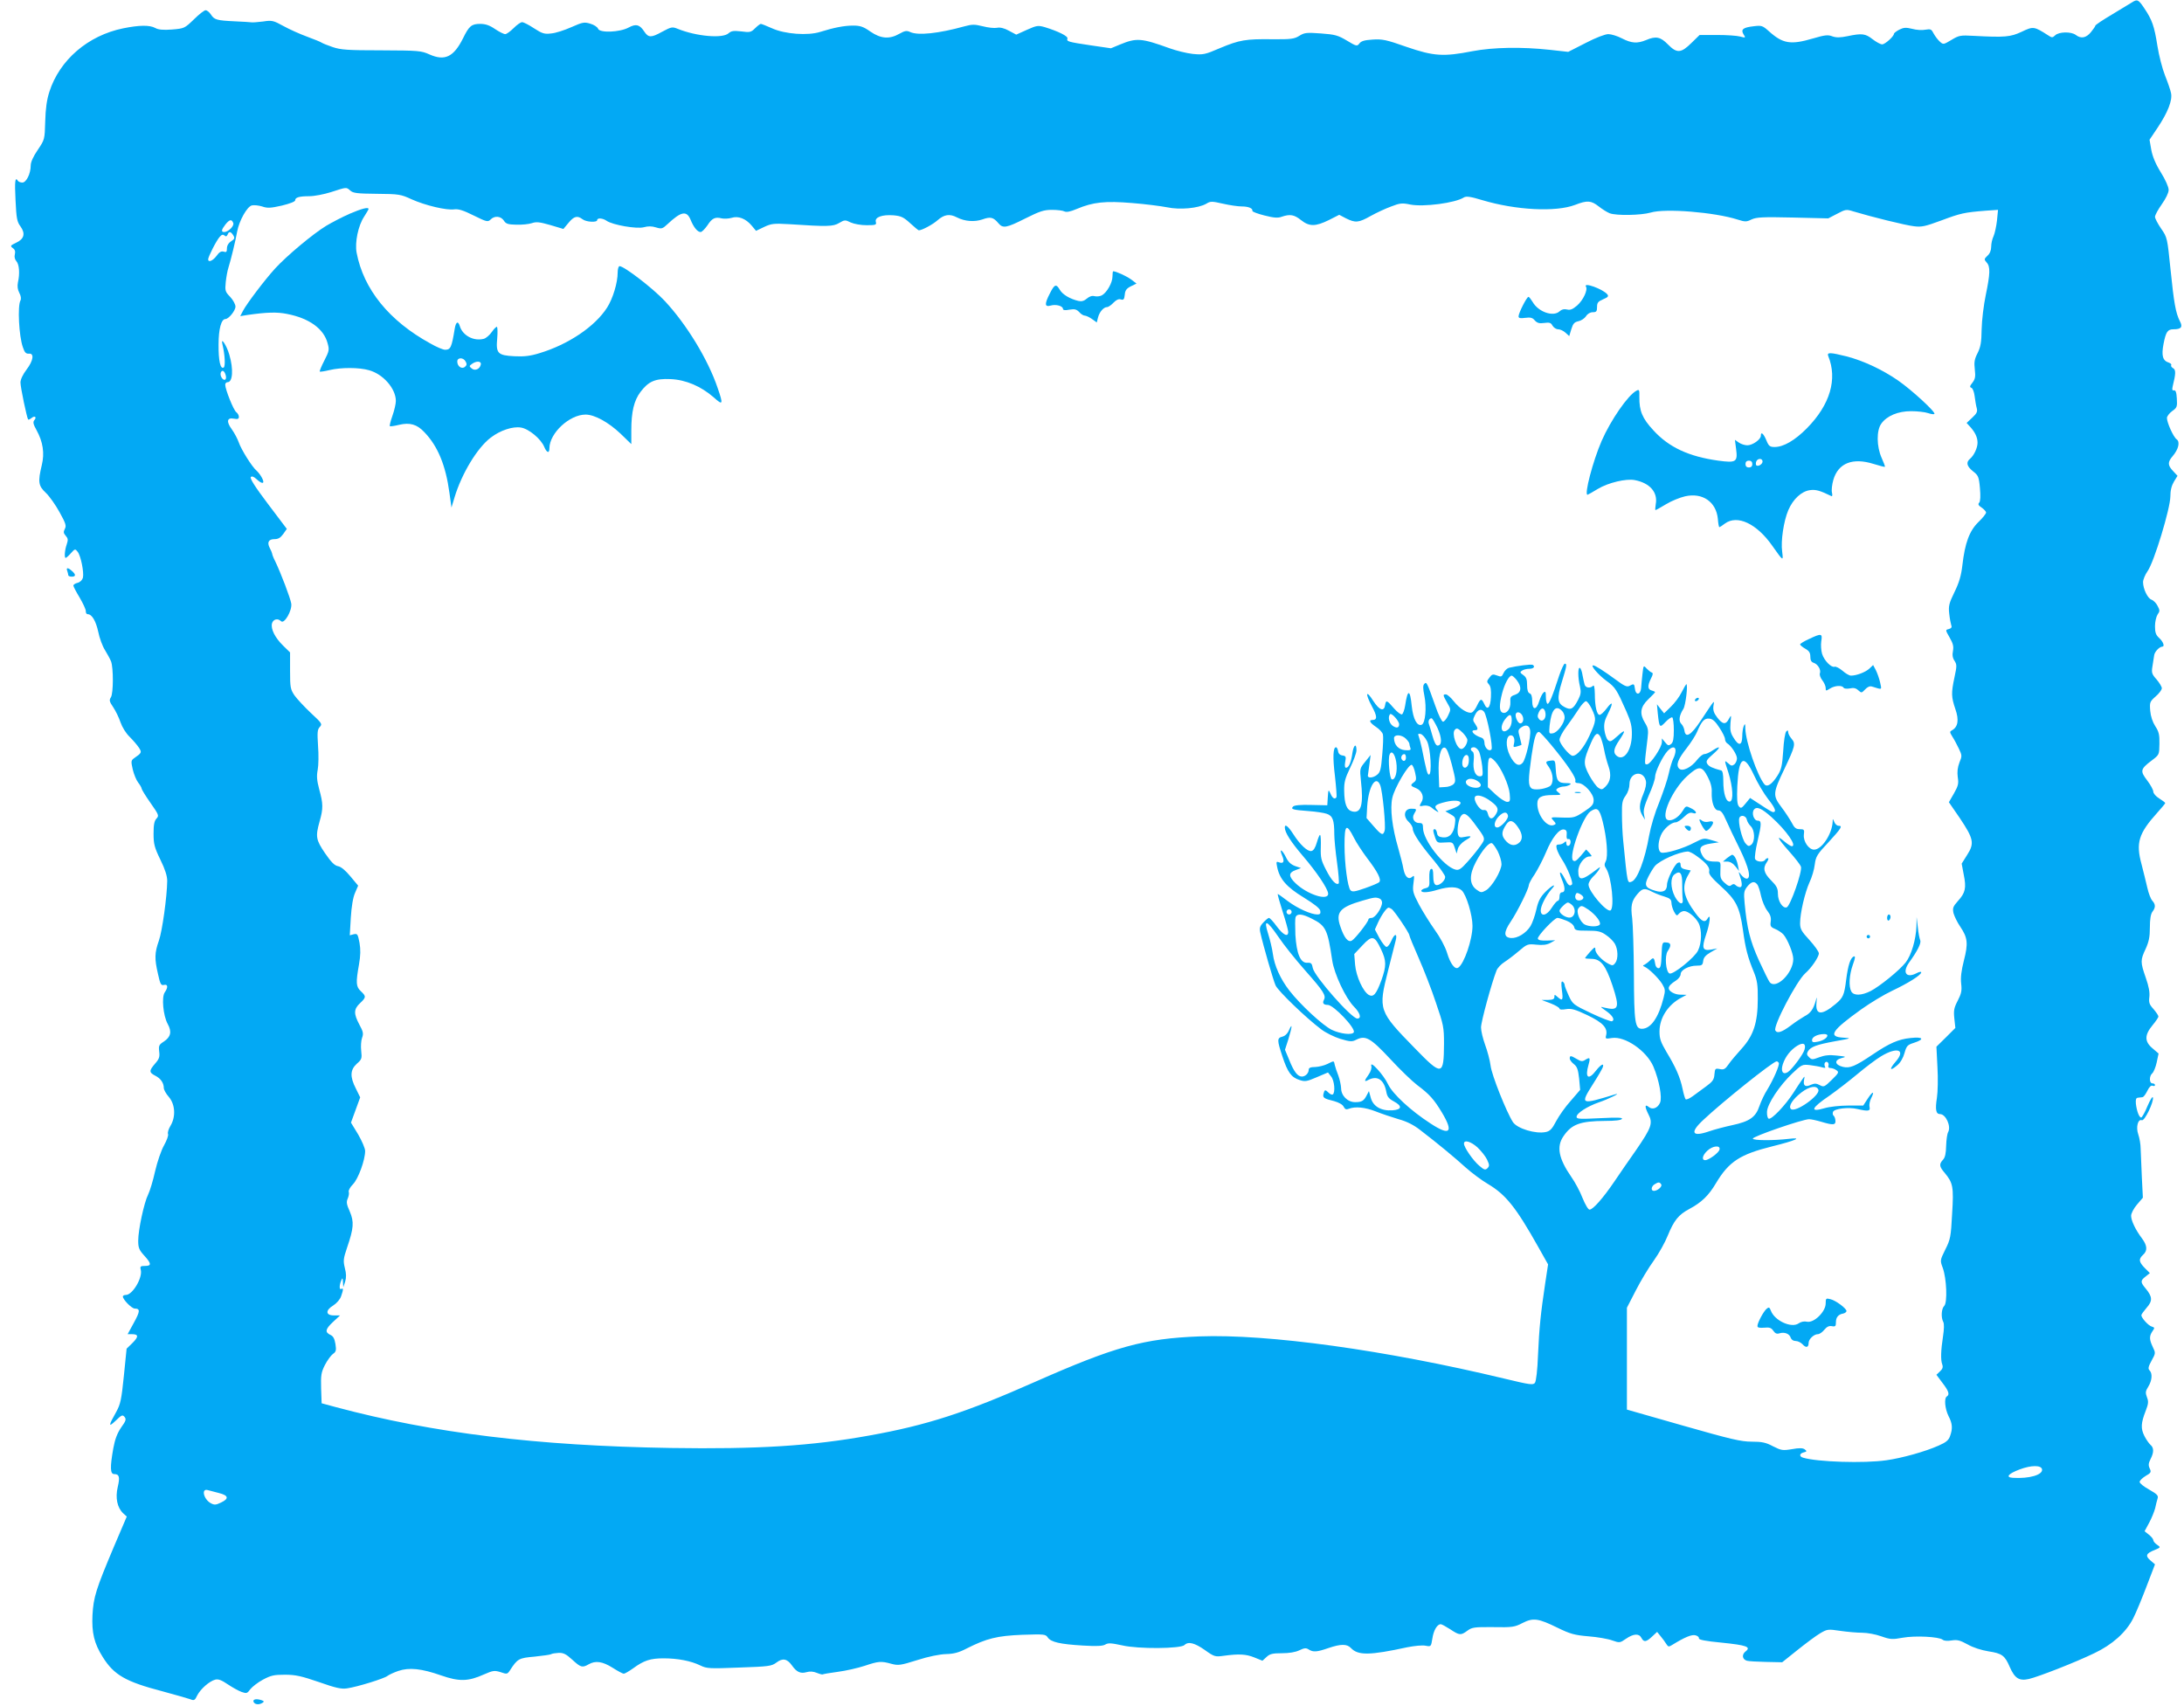 <?xml version="1.0" standalone="no"?>
<!DOCTYPE svg PUBLIC "-//W3C//DTD SVG 20010904//EN"
 "http://www.w3.org/TR/2001/REC-SVG-20010904/DTD/svg10.dtd">
<svg version="1.0" xmlns="http://www.w3.org/2000/svg"
 width="1280pt" height="1000pt" viewBox="0 0 1280 1000"
 preserveAspectRatio="xMidYMid meet">
<g transform="translate(0,1000) scale(0.1,-0.1)"
fill="#03a9f4" stroke="none">
<path d="M12495 9986 c-11 -7 -64 -39 -117 -71 -54 -32 -98 -61 -98 -66 0 -4
-12 -21 -26 -38 -28 -34 -58 -39 -88 -16 -27 21 -100 19 -121 -2 -16 -15 -19
-15 -43 1 -81 52 -86 52 -153 20 -66 -31 -98 -34 -284 -24 -74 4 -84 3 -128
-24 -47 -28 -48 -28 -68 -10 -12 11 -28 32 -36 47 -13 26 -18 28 -48 23 -19
-4 -54 -2 -78 5 -37 9 -50 8 -76 -5 -17 -9 -31 -20 -31 -24 0 -15 -52 -62 -69
-62 -10 0 -35 14 -56 30 -42 33 -62 36 -147 18 -44 -9 -66 -9 -89 -1 -25 10
-44 8 -112 -12 -132 -39 -178 -32 -261 43 -36 32 -42 34 -89 28 -62 -7 -76
-19 -58 -48 13 -20 12 -21 -21 -12 -18 5 -79 9 -135 9 l-102 0 -48 -47 c-61
-60 -85 -62 -138 -8 -43 44 -70 50 -128 25 -51 -21 -85 -19 -141 10 -27 14
-63 25 -80 25 -18 0 -74 -21 -133 -52 l-102 -52 -108 12 c-166 18 -331 15
-453 -8 -169 -33 -226 -30 -386 25 -119 42 -143 47 -200 43 -48 -3 -67 -9 -77
-23 -13 -17 -17 -17 -73 17 -52 31 -70 36 -152 42 -84 6 -97 5 -127 -14 -29
-18 -48 -21 -157 -20 -158 2 -193 -4 -308 -52 -88 -38 -99 -40 -160 -34 -36 4
-96 19 -135 33 -166 60 -194 62 -291 22 l-53 -22 -117 17 c-135 20 -144 23
-138 40 5 14 -55 43 -133 67 -39 11 -47 10 -105 -16 l-62 -28 -43 23 c-27 15
-52 21 -70 17 -15 -3 -53 1 -83 9 -49 12 -62 12 -110 -1 -148 -41 -269 -54
-315 -33 -21 10 -32 8 -64 -10 -58 -33 -109 -29 -170 13 -41 29 -60 35 -101
35 -53 0 -113 -12 -193 -37 -73 -23 -207 -13 -282 21 -32 14 -61 26 -66 26 -4
0 -20 -12 -34 -26 -23 -23 -30 -25 -81 -18 -45 5 -58 3 -74 -11 -35 -32 -189
-18 -298 26 -32 13 -37 12 -93 -18 -63 -35 -79 -34 -103 2 -27 41 -48 47 -91
24 -53 -29 -172 -33 -180 -7 -4 10 -24 23 -45 29 -36 11 -45 9 -111 -20 -40
-18 -93 -35 -118 -37 -40 -5 -53 -1 -101 30 -30 20 -61 36 -70 36 -9 0 -31
-16 -50 -35 -19 -19 -41 -35 -49 -35 -9 0 -36 14 -60 30 -32 22 -56 30 -87 30
-50 0 -65 -12 -100 -84 -55 -110 -107 -135 -197 -95 -49 22 -64 23 -282 24
-198 0 -238 3 -285 19 -30 10 -59 22 -65 26 -5 4 -44 20 -85 35 -41 15 -104
43 -138 62 -60 33 -68 35 -120 27 -32 -4 -61 -6 -67 -5 -5 1 -50 4 -98 6 -107
5 -121 9 -141 40 -9 14 -23 25 -31 25 -8 0 -39 -24 -69 -54 -54 -52 -56 -53
-128 -59 -52 -4 -81 -1 -98 9 -33 18 -94 17 -188 -2 -206 -42 -373 -185 -433
-373 -15 -47 -22 -98 -24 -173 -3 -106 -3 -106 -44 -167 -26 -38 -41 -71 -41
-91 0 -48 -26 -100 -49 -100 -11 0 -23 5 -26 10 -16 26 -20 0 -14 -113 5 -108
9 -127 29 -154 30 -42 22 -74 -26 -96 -34 -16 -35 -19 -19 -31 13 -9 16 -20
12 -37 -4 -14 0 -30 9 -40 17 -19 21 -73 9 -125 -4 -21 -2 -41 8 -60 10 -19
12 -35 7 -45 -18 -32 -9 -210 14 -274 10 -31 18 -39 35 -38 33 4 27 -41 -14
-94 -21 -28 -35 -57 -35 -75 0 -29 38 -209 45 -217 3 -2 11 2 20 9 19 16 32 5
16 -13 -9 -11 -6 -24 13 -58 38 -69 48 -135 31 -205 -24 -99 -20 -122 24 -163
21 -20 57 -71 80 -113 36 -65 41 -80 31 -98 -9 -18 -8 -25 5 -40 14 -16 15
-24 6 -51 -12 -34 -15 -79 -6 -79 3 0 17 12 31 28 23 26 25 26 39 8 19 -24 38
-121 31 -152 -4 -14 -16 -26 -31 -30 -14 -3 -25 -11 -25 -16 0 -6 17 -38 37
-71 20 -34 36 -69 36 -79 -1 -10 4 -18 11 -18 25 0 48 -40 62 -104 7 -36 25
-84 39 -106 14 -23 30 -52 36 -67 14 -38 14 -186 -1 -210 -11 -17 -9 -25 14
-59 14 -21 33 -60 42 -87 10 -29 32 -65 54 -86 20 -20 44 -48 54 -63 18 -28
17 -31 -28 -62 -18 -13 -19 -18 -8 -66 7 -29 21 -63 32 -77 11 -14 20 -30 20
-35 0 -5 23 -43 52 -84 49 -70 51 -75 35 -92 -13 -14 -17 -37 -17 -88 0 -61 5
-81 40 -153 28 -57 40 -96 40 -124 -1 -91 -29 -295 -49 -351 -25 -71 -26 -105
-5 -195 13 -60 18 -68 35 -64 23 6 25 -14 5 -43 -20 -26 -10 -137 17 -186 25
-45 18 -76 -23 -103 -28 -18 -31 -24 -27 -58 4 -32 0 -44 -24 -71 -36 -42 -36
-52 1 -71 32 -16 50 -43 50 -72 0 -10 13 -34 30 -53 37 -44 41 -116 9 -169
-11 -18 -18 -40 -14 -48 3 -9 -8 -38 -24 -67 -16 -28 -39 -95 -52 -151 -12
-55 -31 -117 -41 -137 -23 -45 -58 -206 -58 -270 0 -41 5 -54 35 -87 43 -47
44 -61 5 -61 -27 0 -30 -3 -25 -23 12 -45 -48 -147 -87 -147 -10 0 -18 -4 -18
-9 0 -18 52 -71 70 -71 33 0 31 -17 -6 -84 l-36 -66 25 0 c40 0 40 -15 3 -52
l-34 -33 -16 -159 c-14 -139 -20 -166 -44 -210 -47 -83 -48 -95 -4 -53 35 34
40 36 52 22 11 -14 8 -23 -20 -62 -23 -34 -36 -68 -46 -122 -20 -113 -18 -151
5 -151 30 0 35 -17 21 -76 -15 -63 -3 -121 32 -154 l21 -19 -76 -178 c-104
-247 -119 -293 -125 -399 -5 -104 10 -167 60 -246 66 -106 135 -145 349 -201
74 -20 147 -41 162 -46 25 -10 29 -8 43 22 20 38 71 83 105 92 19 5 38 -3 75
-28 27 -18 63 -38 80 -44 29 -10 33 -9 51 16 11 14 44 40 74 56 47 25 64 29
129 29 62 0 97 -8 199 -43 99 -35 132 -42 165 -37 62 9 219 58 237 73 9 7 37
20 63 29 64 22 137 14 251 -26 106 -37 159 -36 252 6 53 23 61 24 97 13 37
-13 40 -12 55 11 44 68 52 72 144 80 47 5 91 11 96 14 6 4 26 7 45 8 28 1 44
-7 80 -40 50 -46 59 -48 96 -27 40 23 81 17 140 -20 30 -19 59 -35 66 -35 6 0
30 14 54 31 64 47 102 59 179 59 83 0 161 -15 216 -42 37 -18 54 -19 227 -12
173 6 190 8 218 29 37 28 63 23 91 -16 28 -40 51 -50 86 -40 20 6 40 4 60 -4
17 -7 33 -11 35 -9 3 2 43 9 89 15 46 6 116 22 156 35 81 27 96 29 157 12 41
-11 54 -9 153 22 65 21 131 34 168 35 45 1 75 9 121 33 117 59 178 74 325 80
129 4 137 4 150 -16 19 -27 72 -39 205 -47 83 -5 117 -3 132 6 17 10 34 9 99
-5 93 -22 343 -20 365 2 22 22 59 13 119 -29 56 -40 61 -41 111 -34 89 12 131
10 180 -10 l47 -19 24 22 c19 18 35 22 90 22 42 0 79 6 102 17 29 14 40 15 55
5 27 -17 48 -15 115 8 73 25 109 25 132 1 42 -45 110 -44 331 4 41 8 88 13
107 9 32 -6 32 -6 40 43 7 47 28 83 49 83 6 0 31 -14 56 -30 54 -36 62 -36
100 -8 27 20 41 22 152 21 111 -2 125 0 171 24 63 32 92 28 206 -28 74 -36 99
-43 181 -50 52 -4 115 -15 139 -24 43 -15 45 -15 81 10 44 30 76 32 90 5 14
-27 28 -25 63 8 l29 27 21 -26 c12 -14 27 -35 33 -45 11 -17 14 -18 35 -5 73
45 114 62 136 56 12 -3 22 -11 20 -18 -1 -8 38 -16 133 -25 147 -15 175 -25
140 -52 -23 -18 -19 -46 8 -54 10 -3 60 -6 112 -7 l95 -2 90 72 c50 40 109 84
133 98 41 24 45 25 118 14 41 -6 99 -11 128 -11 29 0 79 -9 112 -21 54 -19 65
-19 126 -8 73 13 212 6 234 -12 8 -7 29 -8 53 -4 32 5 48 1 92 -23 33 -19 81
-34 123 -41 79 -12 96 -24 125 -92 29 -66 55 -83 112 -70 56 13 274 98 383
151 106 50 187 123 228 204 17 33 52 118 79 189 l49 128 -27 23 c-31 27 -26
41 25 61 36 15 36 16 14 31 -12 8 -22 20 -22 27 0 6 -11 20 -26 32 l-25 20 27
50 c15 28 30 66 35 85 4 19 10 44 14 56 6 18 -2 26 -49 53 -31 17 -56 37 -56
45 0 8 16 23 35 35 32 18 34 23 24 44 -9 19 -7 31 5 55 20 39 20 66 0 83 -8 7
-25 30 -36 52 -22 44 -21 75 8 149 15 39 17 53 7 78 -10 27 -9 36 8 63 22 36
25 77 7 95 -10 10 -7 22 12 57 24 43 24 45 7 80 -21 44 -21 64 -2 92 14 20 14
22 -5 28 -20 6 -60 51 -60 66 0 5 14 24 31 44 36 40 34 65 -6 113 -31 37 -31
46 0 70 l25 20 -30 30 c-35 36 -37 52 -10 77 27 24 25 54 -6 96 -38 50 -64
105 -64 133 0 13 15 43 34 65 l35 41 -6 118 c-3 64 -6 140 -7 167 0 28 -7 66
-14 86 -15 42 -2 92 21 83 16 -6 70 106 65 133 -2 10 -16 -13 -32 -50 -15 -37
-32 -67 -37 -67 -12 0 -26 38 -31 81 -2 25 1 34 12 35 8 1 20 2 26 3 7 0 19
17 29 37 11 23 22 34 31 30 8 -3 14 -1 14 4 0 6 -7 10 -15 10 -19 0 -20 43 -1
59 8 7 20 36 26 64 l11 52 -35 30 c-48 40 -48 78 -1 135 19 23 35 46 35 52 0
6 -13 25 -29 44 -25 27 -28 39 -24 71 3 26 -3 61 -21 112 -32 92 -32 103 -1
169 19 42 25 70 25 126 0 48 5 79 15 92 19 25 19 43 -1 65 -9 10 -22 44 -29
76 -7 32 -23 94 -34 138 -34 125 -17 180 92 301 26 29 47 54 47 57 0 3 -16 15
-35 27 -20 12 -35 30 -35 40 0 10 -16 40 -36 66 -42 55 -40 66 26 116 45 34
45 34 46 98 1 53 -3 71 -24 103 -16 25 -27 57 -30 91 -4 50 -2 54 32 84 20 17
36 39 36 48 0 9 -14 32 -31 52 -28 31 -30 40 -24 76 4 23 8 51 10 64 2 21 30
51 48 52 15 0 6 28 -18 50 -20 18 -25 33 -25 70 0 25 7 55 15 68 14 19 14 25
0 51 -8 16 -24 32 -35 36 -23 7 -50 64 -50 103 0 14 12 44 27 65 38 54 132
365 133 436 0 37 7 64 21 88 l21 34 -26 28 c-32 34 -33 52 -2 88 34 40 44 83
23 98 -19 13 -57 98 -57 125 0 10 14 28 30 40 29 20 31 26 28 74 -2 37 -7 50
-17 48 -10 -2 -12 4 -7 25 18 72 19 96 2 105 -9 5 -14 13 -11 18 3 5 -4 11
-15 15 -35 11 -43 41 -30 109 14 72 24 86 59 86 45 0 55 13 37 47 -25 49 -35
108 -55 304 -19 185 -19 187 -55 239 -20 29 -36 60 -36 69 0 10 18 43 40 74
24 34 40 67 40 84 0 17 -19 60 -46 103 -31 50 -49 94 -56 133 l-10 58 47 70
c60 90 88 161 79 203 -3 17 -19 63 -35 103 -16 40 -36 118 -45 175 -18 115
-31 152 -77 220 -34 51 -41 54 -72 34z m-10442 -1103 c16 -15 41 -18 156 -19
129 -1 140 -3 203 -32 80 -36 206 -66 251 -59 24 3 53 -6 113 -36 77 -38 83
-39 99 -24 23 24 60 21 78 -6 12 -19 24 -23 73 -24 33 -1 73 3 91 9 26 9 45 7
108 -11 l77 -23 30 36 c32 39 52 44 82 21 22 -17 86 -20 86 -5 0 14 32 12 55
-4 36 -25 177 -49 218 -38 25 7 47 7 72 -1 33 -10 38 -8 68 20 79 74 111 80
134 26 18 -45 41 -73 59 -73 8 0 25 18 40 39 27 42 45 51 84 41 14 -3 39 -2
57 3 40 13 84 -4 119 -46 l25 -30 48 23 c43 20 57 21 147 16 223 -15 257 -14
292 7 32 19 36 19 68 3 20 -9 60 -16 93 -16 54 0 59 2 54 20 -7 27 37 43 104
38 44 -4 59 -11 97 -46 25 -23 48 -42 51 -42 18 0 82 34 111 60 38 33 70 38
112 16 47 -24 103 -28 150 -12 47 17 64 13 94 -23 26 -31 47 -27 158 29 84 42
108 50 155 50 31 0 64 -4 73 -9 12 -6 34 -2 72 14 97 41 168 48 325 35 77 -6
169 -18 205 -25 75 -16 183 -6 230 21 24 15 32 15 98 0 39 -9 88 -16 109 -16
40 0 66 -11 63 -26 -1 -5 31 -17 71 -27 55 -14 79 -16 102 -7 48 16 72 12 112
-20 49 -39 85 -38 163 0 l61 31 40 -21 c55 -27 73 -26 144 14 34 19 88 44 121
56 51 20 65 21 112 11 77 -15 263 9 314 42 14 8 38 5 107 -16 197 -59 431 -71
544 -28 72 28 94 26 139 -9 20 -16 49 -34 64 -40 40 -15 185 -12 240 4 85 26
376 2 510 -41 44 -14 52 -14 82 1 29 13 65 15 241 11 l208 -5 52 27 c49 26 54
27 95 14 106 -32 308 -82 355 -87 45 -6 66 -1 161 34 112 42 134 47 259 57
l73 5 -6 -62 c-4 -35 -13 -76 -20 -92 -8 -16 -14 -44 -14 -62 0 -21 -8 -41
-22 -53 -20 -19 -20 -22 -5 -39 23 -25 21 -66 -5 -192 -12 -58 -23 -147 -24
-200 -1 -77 -6 -104 -24 -140 -18 -35 -21 -53 -16 -96 5 -42 2 -56 -14 -77
-16 -20 -17 -26 -6 -30 8 -3 16 -25 19 -49 3 -24 8 -55 12 -69 6 -21 1 -32
-26 -57 l-33 -31 21 -23 c29 -32 43 -62 43 -93 0 -30 -21 -75 -44 -94 -25 -21
-19 -44 17 -73 31 -24 35 -32 41 -98 4 -47 3 -77 -4 -86 -9 -9 -5 -17 14 -29
14 -10 26 -23 26 -29 0 -7 -20 -32 -45 -56 -53 -52 -79 -123 -94 -254 -7 -60
-19 -101 -46 -156 -32 -66 -36 -81 -31 -127 3 -28 9 -59 12 -68 5 -11 0 -18
-14 -22 -21 -5 -21 -5 4 -49 20 -35 25 -52 20 -79 -5 -24 -2 -42 9 -58 14 -22
14 -31 0 -96 -20 -94 -19 -116 5 -187 22 -63 16 -104 -19 -124 -15 -8 -15 -11
1 -37 10 -15 27 -47 38 -70 19 -40 20 -44 4 -82 -11 -29 -14 -55 -10 -86 6
-37 3 -51 -22 -95 l-30 -52 64 -93 c81 -121 87 -148 43 -216 l-32 -51 12 -64
c16 -78 10 -107 -34 -155 -29 -33 -32 -41 -26 -71 5 -18 22 -54 40 -80 43 -64
47 -97 21 -198 -15 -59 -20 -100 -16 -135 5 -42 1 -59 -20 -100 -22 -42 -25
-58 -20 -105 l6 -55 -55 -55 -56 -55 6 -120 c4 -66 2 -146 -3 -179 -11 -69 -6
-96 18 -96 34 0 66 -71 48 -105 -6 -10 -11 -46 -12 -80 -1 -45 -6 -69 -18 -82
-24 -26 -23 -40 9 -77 49 -59 54 -81 44 -240 -7 -134 -10 -151 -40 -210 -31
-63 -31 -64 -15 -107 23 -63 28 -203 9 -223 -17 -16 -20 -68 -6 -94 6 -11 5
-43 -1 -82 -13 -85 -15 -140 -5 -167 6 -16 2 -27 -13 -41 l-21 -20 35 -47 c37
-48 44 -69 26 -80 -17 -10 -11 -73 10 -115 23 -44 25 -73 9 -117 -8 -24 -23
-37 -67 -56 -78 -35 -214 -73 -306 -86 -131 -19 -406 -10 -488 15 -25 7 -22
25 3 31 19 5 20 7 6 18 -11 8 -32 9 -75 1 -55 -9 -63 -7 -111 17 -41 22 -64
27 -124 27 -64 0 -122 14 -403 94 l-329 94 0 299 0 298 52 101 c28 55 76 135
106 176 30 42 66 107 81 145 37 90 63 123 127 157 71 38 113 78 156 151 76
127 141 169 330 216 137 34 182 54 98 44 -96 -11 -208 -10 -212 1 -4 12 292
114 330 114 12 0 44 -7 71 -15 70 -21 86 -20 83 8 -1 12 -6 25 -11 28 -5 4 -6
14 -3 22 7 19 91 29 142 17 65 -15 78 -13 72 12 -3 11 1 34 9 50 23 45 10 44
-20 -2 l-26 -40 -89 0 c-48 0 -110 -7 -136 -15 -92 -27 -81 0 30 75 38 27 110
82 159 123 49 41 112 89 141 106 96 58 147 38 84 -33 -38 -44 -33 -57 9 -21
20 16 36 44 44 73 12 43 18 48 56 60 64 21 53 36 -20 28 -71 -7 -124 -30 -223
-97 -104 -70 -134 -82 -175 -72 -47 12 -51 39 -8 51 31 8 30 9 -27 15 -44 5
-71 2 -103 -10 -40 -15 -44 -15 -60 1 -13 12 -14 20 -6 34 17 27 51 39 159 59
97 17 98 18 48 21 -92 5 -69 41 107 167 52 37 133 86 180 108 93 44 170 92
170 108 0 5 -13 3 -29 -6 -59 -30 -83 5 -43 62 51 71 73 115 66 132 -4 9 -11
43 -14 76 l-7 60 -1 -54 c-3 -78 -30 -170 -63 -212 -37 -47 -152 -140 -206
-168 -54 -27 -99 -28 -113 -2 -16 30 -12 96 9 156 14 39 16 52 6 49 -20 -8
-34 -51 -45 -137 -11 -89 -18 -105 -61 -141 -82 -69 -120 -67 -113 7 3 36 2
37 -4 12 -14 -50 -31 -74 -65 -91 -17 -10 -55 -34 -83 -56 -51 -38 -78 -47
-89 -28 -15 24 124 289 175 335 36 31 80 96 80 117 0 10 -25 45 -55 78 -47 51
-55 65 -55 99 0 59 28 179 55 239 14 29 28 77 31 105 6 47 14 60 81 131 75 82
84 96 58 96 -9 0 -20 10 -25 23 -8 20 -9 20 -9 2 -3 -73 -64 -165 -109 -165
-31 0 -64 48 -60 87 4 30 2 33 -24 33 -22 0 -32 8 -47 38 -11 20 -38 62 -61
92 -51 68 -50 81 18 223 63 133 67 148 42 177 -11 13 -20 30 -20 39 0 11 -3
12 -11 4 -7 -7 -15 -58 -18 -115 -6 -88 -11 -109 -34 -145 -32 -50 -60 -69
-76 -50 -42 51 -110 249 -112 327 0 29 -2 31 -9 15 -5 -11 -9 -39 -9 -62 -1
-54 -21 -57 -51 -7 -18 28 -21 45 -18 86 5 49 5 50 -9 25 -18 -36 -37 -34 -69
8 -20 26 -25 43 -22 67 6 37 12 44 -75 -87 -56 -85 -89 -104 -95 -56 -2 13
-10 31 -19 39 -16 17 -11 50 13 87 13 20 28 145 17 145 -1 0 -14 -21 -27 -47
-13 -27 -42 -65 -64 -86 l-39 -38 -21 26 -21 27 5 -54 c9 -84 11 -86 45 -50
17 18 35 30 40 27 5 -4 9 -37 9 -74 0 -51 -4 -72 -16 -82 -14 -11 -19 -10 -35
10 l-19 23 0 -22 c0 -30 -67 -130 -87 -130 -16 0 -16 -5 3 152 6 48 3 62 -15
91 -33 54 -28 93 19 138 22 21 40 40 40 42 0 3 -9 7 -20 10 -24 6 -25 28 -4
70 12 23 13 32 5 35 -7 2 -20 13 -31 24 -18 20 -18 19 -24 -34 -3 -29 -7 -66
-8 -83 -4 -39 -32 -41 -36 -2 -4 30 -6 31 -32 17 -14 -8 -31 -1 -80 36 -71 52
-121 84 -133 84 -17 0 30 -55 77 -90 53 -38 61 -51 118 -180 26 -59 33 -87 32
-136 -1 -94 -48 -158 -89 -124 -22 18 -18 42 15 91 41 61 37 68 -11 24 -37
-33 -43 -35 -56 -22 -8 8 -17 35 -20 59 -4 35 1 56 22 97 32 64 27 76 -10 27
-15 -20 -33 -36 -40 -36 -16 0 -28 49 -28 123 -1 39 -4 54 -11 47 -16 -16 -44
-12 -49 8 -3 9 -8 34 -12 54 -3 21 -10 40 -15 43 -13 8 -13 -57 0 -109 7 -31
5 -47 -10 -76 -29 -56 -43 -64 -79 -45 -44 22 -47 52 -17 149 28 91 31 106 17
106 -5 0 -19 -30 -32 -67 -41 -127 -61 -173 -70 -168 -5 4 -9 22 -9 42 0 28
-3 33 -13 24 -8 -6 -19 -29 -26 -51 -16 -54 -41 -54 -41 0 0 27 -5 43 -15 46
-10 4 -15 20 -15 49 0 33 -5 46 -22 58 -20 14 -21 18 -8 26 8 6 27 11 43 11
25 0 36 13 20 23 -8 5 -94 -6 -139 -17 -11 -3 -26 -17 -32 -31 -10 -22 -14
-24 -39 -14 -23 9 -30 7 -44 -13 -16 -20 -16 -25 -3 -39 11 -12 14 -34 12 -75
-3 -63 -21 -81 -39 -40 -16 34 -22 33 -42 -9 -9 -20 -23 -38 -31 -41 -22 -9
-71 22 -106 66 -17 22 -38 40 -46 40 -19 0 -18 -4 8 -50 22 -37 22 -39 5 -74
-9 -20 -23 -36 -30 -36 -7 0 -27 40 -45 93 -49 138 -51 142 -64 129 -9 -9 -9
-26 0 -70 14 -69 6 -161 -16 -170 -27 -10 -50 34 -58 109 -10 101 -24 102 -39
2 -4 -24 -12 -46 -18 -50 -6 -3 -27 12 -47 35 -41 48 -47 51 -52 20 -6 -41
-33 -32 -69 23 -43 68 -50 47 -9 -30 32 -59 33 -81 4 -81 -24 0 -16 -16 21
-41 20 -13 38 -33 40 -44 3 -11 1 -65 -4 -119 -7 -86 -11 -102 -31 -118 -24
-19 -57 -20 -53 -2 1 6 5 35 9 65 l7 54 -32 -40 c-32 -39 -32 -41 -25 -110 16
-142 2 -194 -51 -181 -32 8 -46 43 -47 121 -1 50 5 72 35 135 20 41 37 87 37
102 0 45 -17 32 -24 -17 -7 -52 -21 -85 -37 -85 -7 0 -9 12 -5 34 6 31 4 35
-16 38 -15 2 -24 11 -26 26 -2 12 -7 22 -12 22 -17 0 -20 -58 -6 -170 7 -63
11 -118 9 -122 -9 -16 -24 -7 -35 20 -12 26 -13 26 -16 -20 l-3 -48 -94 2
c-62 2 -99 -2 -106 -9 -16 -16 -4 -20 91 -27 41 -3 89 -10 106 -16 35 -12 44
-37 44 -120 0 -27 7 -101 16 -165 9 -64 13 -119 10 -123 -14 -13 -42 16 -74
79 -29 56 -33 72 -31 132 1 37 0 70 -4 73 -3 3 -11 -16 -19 -43 -9 -32 -20
-49 -32 -51 -22 -5 -67 37 -107 100 -29 45 -49 61 -49 38 0 -29 35 -84 106
-167 82 -96 145 -190 148 -220 3 -46 -121 -7 -191 60 -42 40 -42 62 0 77 l32
12 -35 12 c-24 9 -40 24 -52 49 -23 47 -43 59 -24 13 16 -37 9 -50 -19 -40
-15 6 -16 2 -10 -27 14 -71 55 -118 155 -179 65 -40 96 -65 98 -79 3 -16 -2
-21 -17 -21 -37 0 -117 36 -173 78 -30 23 -57 42 -59 42 -3 0 10 -46 28 -102
18 -56 33 -110 33 -120 0 -33 -29 -19 -67 32 -20 28 -41 50 -46 50 -4 0 -19
-12 -33 -27 -20 -21 -23 -33 -18 -57 17 -77 76 -281 90 -312 16 -34 178 -190
267 -257 26 -20 77 -45 112 -56 58 -17 69 -18 94 -5 54 27 83 11 198 -112 58
-63 130 -132 159 -154 72 -54 98 -83 145 -161 70 -117 47 -139 -67 -64 -116
75 -222 173 -249 230 -25 54 -108 145 -98 107 3 -13 -3 -33 -16 -51 -26 -36
-27 -45 -2 -31 53 28 93 2 106 -70 5 -28 15 -40 43 -55 52 -28 49 -49 -8 -53
-66 -4 -112 23 -126 73 l-11 40 -13 -25 c-17 -33 -29 -40 -68 -40 -44 0 -82
38 -82 82 -1 18 -8 51 -16 73 -9 22 -18 50 -21 62 -6 27 -2 27 -43 7 -18 -9
-50 -17 -71 -18 -28 0 -39 -5 -39 -16 0 -21 -20 -40 -40 -40 -25 0 -47 29 -74
97 l-25 60 20 62 c22 73 25 100 4 54 -8 -20 -23 -35 -39 -39 -32 -8 -32 -20 0
-116 30 -92 52 -123 100 -138 32 -11 43 -9 101 16 l66 28 18 -23 c20 -24 26
-95 10 -106 -5 -3 -16 2 -24 10 -20 20 -24 19 -30 -5 -6 -24 1 -29 62 -44 28
-8 50 -20 56 -33 8 -15 15 -18 30 -12 38 15 95 9 157 -15 35 -14 95 -34 135
-46 48 -13 89 -34 126 -63 107 -82 203 -162 267 -220 36 -32 95 -76 131 -97
104 -62 163 -135 294 -368 l58 -103 -17 -112 c-26 -173 -35 -260 -42 -419 -3
-86 -11 -154 -18 -163 -10 -14 -28 -12 -181 25 -696 167 -1384 262 -1785 247
-328 -13 -494 -59 -965 -267 -408 -181 -635 -254 -970 -314 -336 -61 -656 -81
-1165 -73 -785 13 -1391 87 -1960 239 l-85 23 -3 87 c-2 77 0 93 22 137 14 27
35 56 47 65 18 12 21 21 15 58 -5 31 -13 46 -28 53 -35 16 -32 34 13 76 l42
39 -36 0 c-49 0 -51 30 -3 59 19 12 39 35 45 53 14 39 14 51 1 43 -12 -7 -12
22 0 50 7 17 9 16 10 -10 l2 -30 11 33 c7 25 7 46 -2 80 -10 42 -9 54 13 119
39 114 42 151 16 212 -19 42 -21 56 -12 76 6 14 9 31 6 39 -3 8 8 28 25 45 31
32 71 142 71 195 0 15 -19 59 -41 97 l-42 69 27 74 27 74 -25 51 c-36 70 -34
110 5 146 29 25 31 31 26 75 -3 27 -1 61 5 77 9 24 7 36 -16 78 -34 64 -33 90
4 125 36 34 37 40 5 70 -29 27 -30 50 -11 157 9 52 10 87 3 127 -10 51 -12 55
-34 50 l-23 -6 6 103 c4 65 13 120 25 146 l18 42 -45 54 c-29 35 -55 57 -73
60 -21 4 -40 24 -76 76 -53 78 -57 97 -32 186 22 76 21 105 -2 188 -14 53 -16
78 -9 115 5 26 6 89 2 140 -5 79 -4 96 10 111 16 17 13 22 -52 82 -38 36 -81
82 -96 103 -24 36 -26 47 -26 145 l0 107 -40 39 c-48 47 -74 98 -66 131 7 25
34 32 53 13 19 -19 66 63 60 103 -5 32 -60 177 -94 248 -10 19 -18 40 -18 45
-1 6 -7 20 -14 33 -17 33 -7 52 28 52 22 0 35 8 51 30 l21 30 -111 147 c-75
99 -107 150 -100 157 6 6 17 3 33 -12 34 -32 51 -29 33 6 -8 16 -23 35 -32 43
-26 21 -91 125 -105 167 -7 20 -25 54 -40 75 -34 46 -29 71 12 63 22 -4 29 -2
29 11 0 9 -7 21 -15 27 -16 11 -65 134 -65 161 0 8 6 15 14 15 30 0 35 76 10
161 -16 56 -53 110 -40 59 14 -58 18 -127 7 -134 -19 -12 -31 39 -30 136 0 90
16 148 40 148 19 0 59 49 59 73 0 13 -14 39 -31 57 -29 30 -31 36 -26 86 3 29
10 68 16 86 15 48 41 155 51 211 12 64 58 146 86 153 13 3 40 0 60 -6 31 -11
50 -10 116 5 45 11 78 23 78 31 0 17 24 24 83 24 29 0 86 11 127 24 93 30 89
30 113 9z m-686 -190 c7 -17 -29 -53 -53 -53 -19 0 -17 13 7 44 24 30 37 33
46 9z m0 -72 c10 -16 8 -22 -12 -35 -16 -10 -25 -26 -25 -42 0 -21 -4 -24 -19
-19 -14 4 -26 -2 -42 -25 -22 -29 -49 -40 -49 -20 0 15 49 112 68 132 11 13
19 15 27 8 9 -8 14 -6 19 5 7 20 19 19 33 -4z m-44 -821 c3 -11 2 -22 -3 -25
-13 -8 -33 23 -26 41 7 19 22 11 29 -16z m7566 -1786 c31 -40 28 -73 -9 -86
-27 -9 -30 -14 -28 -44 2 -39 -22 -70 -46 -61 -20 8 -20 45 -2 115 15 56 40
102 56 102 4 0 18 -12 29 -26z m440 -169 c28 -59 27 -69 -14 -158 -32 -69 -72
-117 -98 -117 -18 0 -77 71 -77 94 0 12 18 47 41 77 22 30 54 75 71 102 16 26
36 47 43 47 7 0 22 -20 34 -45z m-271 -27 c4 -33 -20 -54 -38 -33 -10 12 -10
21 -1 41 14 31 35 27 39 -8z m96 16 c9 -8 16 -26 16 -38 0 -34 -42 -90 -69
-94 -23 -4 -23 -2 -19 45 10 93 36 124 72 87z m-456 -6 c17 -22 54 -210 43
-221 -15 -15 -41 11 -41 40 0 14 -7 26 -17 29 -45 14 -71 44 -39 44 20 0 20
10 1 38 -14 19 -14 24 0 52 16 32 36 38 53 18z m227 -29 c7 -20 -1 -39 -15
-39 -14 0 -32 40 -26 56 7 18 34 7 41 -17z m-725 -44 c0 -22 -15 -25 -38 -9
-21 15 -29 53 -15 68 9 9 53 -40 53 -59z m660 22 c0 -21 -8 -41 -19 -51 -40
-36 -56 12 -20 58 27 35 39 33 39 -7z m-435 -44 c27 -60 27 -103 0 -103 -9 0
-20 21 -30 58 -9 31 -18 63 -21 70 -5 16 3 32 16 32 5 0 20 -26 35 -57z m1652
2 c18 -27 33 -57 33 -67 0 -9 6 -21 13 -25 24 -15 57 -66 57 -88 0 -12 -7 -28
-15 -35 -13 -10 -19 -10 -35 5 -25 22 -25 22 0 -54 26 -84 31 -164 9 -169 -23
-4 -39 46 -39 120 0 38 -4 60 -12 62 -52 14 -72 23 -82 39 -9 15 -4 24 34 57
48 42 45 53 -5 20 -16 -11 -37 -20 -46 -20 -9 0 -28 -15 -42 -33 -35 -46 -87
-71 -106 -52 -20 20 -8 54 45 121 25 32 52 75 60 94 27 64 43 81 72 78 20 -2
36 -17 59 -53z m-1109 -16 c5 -39 -26 -170 -44 -190 -22 -25 -48 -10 -74 41
-28 55 -25 120 5 120 17 0 25 -23 18 -50 -5 -20 -3 -21 18 -15 13 4 25 8 26 9
1 1 -4 21 -10 45 -11 39 -10 44 8 57 28 20 49 13 53 -17z m-394 -15 c14 -15
26 -33 26 -41 0 -23 -20 -53 -35 -53 -28 0 -59 93 -38 113 11 12 19 8 47 -19z
m518 -71 c95 -115 147 -193 141 -209 -3 -9 2 -14 17 -14 34 0 90 -62 90 -99 0
-26 -8 -36 -56 -68 -53 -35 -60 -37 -127 -35 -71 3 -71 3 -53 -17 17 -19 17
-21 2 -27 -40 -15 -96 58 -96 125 0 38 23 51 91 51 49 0 51 1 33 15 -16 13
-17 16 -4 25 8 5 24 10 35 10 11 0 27 5 35 10 11 7 6 10 -21 10 -47 0 -57 13
-61 80 -3 52 -4 55 -27 52 -35 -4 -36 -7 -12 -40 26 -38 28 -97 3 -111 -33
-18 -92 -24 -107 -11 -19 16 -19 48 1 190 16 108 26 140 44 140 5 0 37 -35 72
-77z m-728 22 c21 -44 29 -194 11 -195 -9 -1 -15 19 -42 155 -6 28 -14 58 -18
69 -6 14 -4 17 11 14 10 -2 27 -21 38 -43z m1016 26 c5 -11 15 -43 21 -73 5
-29 17 -74 26 -99 18 -52 12 -90 -18 -120 -18 -18 -23 -19 -42 -6 -12 8 -36
42 -54 75 -35 68 -34 83 12 189 25 57 38 64 55 34z m-1140 -11 c11 -11 20 -24
20 -29 0 -5 3 -16 6 -25 5 -12 -2 -15 -31 -13 -38 3 -64 30 -65 70 0 24 45 22
70 -3z m269 -152 c23 -90 24 -99 10 -114 -9 -9 -32 -17 -50 -17 l-34 -2 -3 80
c-4 94 11 158 35 153 12 -2 24 -32 42 -100z m160 76 c6 -14 14 -53 18 -85 5
-54 4 -59 -14 -59 -27 0 -42 38 -36 92 3 28 1 48 -6 52 -17 11 -13 26 7 26 11
0 24 -12 31 -26z m1151 6 c0 -12 -6 -33 -14 -48 -7 -15 -19 -54 -26 -87 -7
-33 -32 -107 -55 -166 -26 -62 -50 -143 -60 -198 -24 -138 -68 -255 -101 -268
-27 -10 -25 -20 -51 242 -4 39 -7 106 -7 150 -1 68 2 85 22 112 13 18 22 46
22 67 0 69 80 85 96 20 4 -17 -1 -45 -15 -78 -25 -60 -26 -91 -5 -126 l15 -25
-6 32 c-5 24 3 52 29 113 20 44 36 92 36 106 0 29 43 119 73 152 26 28 47 28
47 2z m-1637 -66 c9 -55 -5 -108 -26 -102 -13 5 -23 119 -13 145 11 28 31 6
39 -43z m57 26 c0 -21 -15 -27 -25 -10 -7 12 2 30 16 30 5 0 9 -9 9 -20z m368
-26 c-4 -41 -38 -46 -38 -7 0 32 19 58 33 44 5 -5 7 -21 5 -37z m156 2 c35
-39 79 -136 84 -188 4 -43 2 -48 -15 -48 -11 0 -41 19 -67 43 l-46 43 0 87 c0
94 6 103 44 63z m1515 -78 c21 -46 59 -110 84 -142 42 -53 50 -76 28 -76 -5 0
-37 19 -71 42 l-63 41 -26 -32 c-24 -29 -28 -31 -40 -17 -10 12 -12 43 -9 119
8 171 38 192 97 65z m-1985 12 c8 -35 7 -45 -7 -55 -23 -17 -22 -21 13 -35 34
-14 49 -53 31 -81 -15 -26 -14 -27 14 -21 15 2 33 -2 43 -10 9 -8 24 -19 32
-23 13 -8 13 -6 2 8 -20 23 -10 32 52 47 90 21 120 -10 38 -40 l-41 -15 31
-18 c28 -16 30 -21 25 -58 -7 -54 -32 -81 -71 -77 -23 2 -32 9 -34 26 -2 12
-8 22 -13 22 -12 0 -11 -10 2 -49 11 -31 14 -32 58 -29 44 3 46 2 57 -31 l11
-34 7 27 c4 16 21 35 41 48 44 25 44 31 1 23 -29 -6 -35 -4 -41 14 -7 24 3 91
18 109 17 22 34 13 74 -39 72 -97 71 -92 40 -136 -15 -22 -49 -64 -75 -93 -40
-45 -52 -52 -72 -47 -69 18 -190 173 -190 244 0 24 -4 29 -21 29 -30 -1 -47
28 -31 54 17 28 16 30 -17 30 -41 0 -50 -45 -15 -77 13 -12 24 -30 24 -41 0
-25 44 -91 124 -186 36 -44 66 -87 66 -96 0 -23 -36 -54 -55 -47 -10 5 -15 20
-15 53 0 32 -4 44 -12 41 -9 -3 -12 -22 -11 -55 2 -47 0 -52 -22 -58 -14 -3
-25 -10 -25 -15 0 -13 41 -11 96 6 68 20 116 19 141 -4 27 -25 63 -145 63
-208 0 -79 -49 -223 -84 -245 -19 -12 -46 23 -65 87 -11 36 -41 92 -73 136
-29 41 -70 107 -92 148 -35 67 -38 78 -32 124 6 45 5 49 -8 37 -22 -18 -42 1
-51 48 -3 20 -17 74 -30 120 -36 123 -49 233 -35 295 12 58 96 200 114 194 6
-2 15 -23 20 -47z m1715 -24 c17 -32 25 -63 23 -90 -2 -59 15 -106 39 -106 15
0 27 -15 45 -57 14 -32 50 -108 80 -168 54 -111 69 -175 40 -175 -8 0 -22 10
-32 23 -14 19 -16 20 -10 2 17 -48 19 -75 4 -75 -8 0 -19 5 -26 12 -8 8 -15 8
-25 0 -10 -9 -19 -5 -40 14 -23 21 -26 31 -24 74 2 50 2 50 -30 50 -45 0 -62
9 -79 42 -20 39 -7 55 54 64 l46 7 -44 13 c-43 13 -47 12 -100 -15 -65 -35
-172 -66 -194 -58 -20 8 -21 56 -2 101 15 37 60 76 87 76 9 0 31 14 48 31 22
22 37 29 51 24 31 -10 24 12 -10 28 -29 15 -30 14 -49 -17 -24 -38 -63 -61
-87 -52 -44 17 27 177 113 256 69 63 88 63 122 -4z m-1339 -32 c22 -21 -1 -38
-40 -29 -35 8 -51 32 -29 46 17 10 48 2 69 -17z m-581 -16 c14 -35 34 -242 26
-267 -9 -30 -18 -27 -65 27 l-41 47 4 71 c8 115 51 184 76 122z m649 -95 c43
-32 48 -47 27 -79 -19 -30 -37 -27 -45 7 -4 17 -12 23 -26 21 -22 -3 -61 59
-49 78 10 16 53 4 93 -27z m1644 -92 c88 -79 152 -171 119 -171 -5 0 -24 12
-41 26 -54 46 -42 20 24 -54 35 -39 67 -80 71 -92 9 -28 -62 -229 -83 -238
-23 -9 -52 35 -52 79 0 32 -7 46 -40 79 -43 43 -50 72 -24 108 8 12 11 22 5
22 -5 0 -13 -4 -16 -10 -10 -16 -52 -12 -59 6 -3 9 3 54 14 101 25 106 25 123
1 123 -22 0 -37 45 -21 65 16 20 45 7 102 -44z m-989 -26 c24 -94 33 -205 18
-233 -9 -17 -9 -27 3 -44 31 -49 49 -229 25 -244 -22 -13 -129 111 -129 151 0
12 12 32 26 46 14 13 31 33 36 43 10 18 8 17 -18 -3 -84 -64 -104 -65 -104 -6
0 39 36 85 66 85 16 0 15 2 -1 21 l-19 20 -32 -38 c-26 -30 -35 -35 -45 -26
-26 25 56 254 102 287 40 27 53 17 72 -59z m-555 34 c4 -19 -42 -69 -63 -69
-24 0 -18 38 10 66 27 27 48 28 53 3z m1400 -24 c2 -11 13 -28 23 -38 24 -23
26 -89 3 -108 -14 -11 -19 -10 -35 9 -20 25 -44 125 -35 148 8 21 40 13 44
-11z m-1341 -44 c29 -42 29 -75 2 -94 -26 -19 -54 -11 -79 21 -21 27 -20 48 8
90 20 30 41 25 69 -17z m-961 -63 c14 -28 49 -81 76 -117 62 -81 86 -127 71
-142 -5 -5 -43 -21 -83 -35 -60 -21 -75 -23 -85 -12 -17 18 -35 156 -35 264 0
123 11 131 56 42z m1246 19 c-2 -19 1 -27 10 -25 17 4 17 -34 1 -39 -7 -3 -13
3 -13 13 0 14 -3 15 -12 6 -7 -7 -21 -12 -31 -12 -16 0 -18 -5 -13 -26 4 -14
18 -43 32 -64 30 -45 66 -135 57 -144 -13 -13 -23 -5 -43 35 -26 50 -37 45
-16 -6 20 -47 20 -75 1 -75 -9 0 -15 -9 -15 -25 0 -14 -4 -25 -10 -25 -5 0
-21 -18 -35 -40 -29 -47 -65 -55 -65 -16 0 27 31 87 63 124 35 38 3 24 -37
-17 -29 -30 -41 -53 -52 -103 -8 -35 -23 -78 -34 -96 -26 -42 -77 -73 -115
-70 -43 4 -43 34 -1 96 39 58 106 193 106 214 0 7 15 36 34 63 18 28 49 87 67
130 35 85 78 139 106 133 13 -2 17 -11 15 -31z m-404 -97 c12 -24 22 -58 22
-75 0 -39 -57 -135 -92 -154 -25 -14 -29 -14 -55 5 -42 31 -43 87 -3 162 35
66 76 115 93 110 7 -2 22 -24 35 -48z m1168 -29 c56 -40 77 -67 71 -90 -3 -14
14 -36 68 -85 90 -81 111 -122 130 -257 15 -110 28 -159 65 -249 18 -45 23
-74 22 -155 0 -139 -25 -215 -95 -292 -29 -32 -64 -73 -76 -91 -20 -29 -28
-33 -52 -28 -26 5 -28 3 -31 -31 -2 -31 -11 -43 -48 -70 -25 -18 -60 -44 -79
-58 -19 -14 -38 -22 -42 -18 -4 5 -12 32 -18 62 -14 67 -40 126 -94 215 -34
58 -41 78 -41 120 0 81 51 158 129 199 l30 16 -37 1 c-33 0 -68 20 -68 38 0
12 14 27 43 45 15 10 27 26 27 37 0 25 48 50 94 50 30 0 35 3 38 27 2 20 14
34 43 51 l40 23 -37 -7 c-50 -8 -56 8 -29 88 23 67 29 128 10 96 -16 -29 -35
-21 -73 31 -68 92 -80 149 -47 213 l20 36 -30 6 c-20 4 -29 11 -29 25 0 15 -5
19 -16 14 -19 -7 -64 -98 -64 -129 0 -36 -25 -49 -69 -35 -59 17 -66 32 -40
83 12 24 29 51 38 62 29 33 138 82 192 85 9 1 34 -12 55 -28z m-87 -165 c0
-33 1 -72 3 -86 5 -39 -22 -30 -46 15 -26 51 -27 112 -2 130 33 25 46 8 45
-59z m439 1 c7 -7 17 -38 23 -68 6 -29 23 -69 36 -86 19 -24 24 -41 21 -64 -4
-27 -1 -33 26 -44 17 -7 39 -22 48 -32 24 -27 58 -110 58 -144 0 -82 -101
-181 -138 -136 -6 7 -34 64 -63 127 -52 115 -70 187 -84 335 -6 63 -4 73 15
98 24 30 42 34 58 14z m-615 -44 c18 -9 50 -22 72 -28 32 -10 40 -17 41 -36 0
-13 7 -37 15 -52 14 -25 17 -27 28 -13 8 9 21 16 31 16 24 0 67 -36 85 -70 20
-39 19 -116 -3 -161 -19 -41 -146 -143 -167 -135 -22 8 -30 103 -11 131 23 34
20 50 -9 51 -23 2 -24 0 -27 -75 -2 -59 -6 -76 -18 -76 -8 0 -16 9 -18 20 -7
43 -11 46 -31 26 -10 -10 -25 -21 -32 -25 -12 -5 -12 -7 -1 -12 27 -12 81 -66
103 -100 19 -32 20 -39 9 -82 -29 -116 -75 -182 -127 -182 -40 0 -46 34 -47
320 -1 146 -6 293 -10 327 -10 73 -4 102 30 142 30 35 42 38 87 14z m-403 -34
c0 -15 -30 -23 -42 -11 -6 6 -8 18 -4 27 4 13 10 14 26 5 11 -6 20 -15 20 -21z
m-1196 -5 c9 -3 16 -14 16 -24 0 -31 -40 -90 -61 -90 -10 0 -19 -4 -19 -9 0
-14 -78 -114 -97 -124 -22 -13 -46 17 -68 84 -28 82 -2 112 130 150 69 20 77
21 99 13z m1131 -40 c24 -24 16 -68 -13 -72 -23 -3 -62 22 -62 40 0 11 38 48
49 48 5 0 17 -7 26 -16z m95 -26 c41 -29 75 -72 66 -87 -9 -14 -61 -14 -88 0
-28 15 -53 76 -37 95 15 19 20 18 59 -8z m-1154 4 c16 -10 104 -141 104 -154
0 -5 25 -66 55 -134 30 -68 76 -186 101 -262 44 -128 47 -144 47 -238 -1 -191
-11 -193 -171 -28 -213 218 -215 225 -157 454 20 80 40 160 45 178 11 43 -7
42 -26 -3 -8 -19 -20 -35 -28 -35 -7 0 -25 23 -41 51 l-27 51 18 40 c20 44 51
88 62 88 4 0 12 -4 18 -8z m-586 -17 c0 -8 -7 -15 -15 -15 -8 0 -15 7 -15 15
0 8 7 15 15 15 8 0 15 -7 15 -15z m119 -40 c82 -41 92 -63 119 -245 12 -79 78
-220 127 -270 37 -37 46 -70 20 -70 -34 0 -252 248 -261 296 -5 28 -10 32 -32
31 -40 -3 -63 52 -70 163 -2 49 -2 96 1 104 9 23 40 20 96 -9z m1491 -11 c25
-10 42 -24 46 -38 4 -19 12 -21 78 -21 61 0 78 -4 108 -25 20 -13 43 -36 52
-51 19 -33 21 -89 3 -113 -12 -16 -17 -17 -38 -6 -40 20 -79 62 -79 84 0 18
-4 16 -30 -12 -16 -18 -30 -35 -30 -38 0 -2 16 -4 36 -4 56 0 85 -38 125 -158
43 -131 36 -148 -48 -128 -26 7 -26 6 8 -18 40 -28 56 -54 36 -62 -7 -2 -62
19 -121 47 -105 50 -109 53 -132 103 -13 28 -24 56 -24 63 0 6 -5 15 -11 19
-9 5 -10 -9 -5 -50 8 -59 4 -66 -26 -39 -17 15 -18 15 -18 0 0 -13 -9 -17 -37
-18 l-38 0 53 -20 c28 -11 52 -25 52 -31 0 -6 15 -7 38 -3 32 5 53 -1 125 -35
92 -44 121 -76 110 -119 -5 -20 -3 -21 34 -15 77 12 203 -75 243 -167 34 -80
53 -183 39 -213 -14 -31 -44 -42 -65 -25 -24 20 -26 4 -4 -40 29 -54 20 -79
-72 -213 -40 -56 -97 -140 -127 -184 -66 -97 -125 -164 -145 -164 -8 0 -25 29
-41 68 -14 37 -44 93 -66 124 -74 107 -88 177 -46 238 48 71 98 89 244 90 58
0 94 4 99 12 5 8 -27 9 -129 4 -120 -6 -137 -5 -137 8 0 21 62 61 131 85 52
17 137 59 96 47 -206 -63 -208 -62 -129 63 27 42 51 84 55 94 11 29 -10 19
-39 -18 -45 -59 -66 -42 -44 34 12 42 8 46 -19 29 -17 -11 -25 -10 -50 5 -35
21 -41 21 -41 3 0 -8 11 -23 24 -33 19 -15 25 -31 31 -85 l6 -66 -55 -64 c-31
-34 -69 -88 -86 -120 -23 -45 -36 -58 -60 -63 -59 -13 -168 20 -193 58 -38 59
-125 277 -131 331 -4 32 -19 87 -32 122 -13 36 -24 81 -24 102 0 34 63 263 91
334 6 15 27 37 46 49 19 12 57 41 84 64 49 42 53 43 103 38 38 -4 61 -1 82 10
l29 16 -49 -2 c-33 -1 -50 2 -53 11 -5 14 97 122 115 122 7 0 30 -7 52 -16z
m-1687 -96 c31 -46 102 -135 158 -198 107 -121 122 -145 108 -171 -10 -19 -2
-29 23 -29 34 0 166 -139 152 -161 -10 -17 -79 -9 -129 15 -53 26 -184 147
-249 231 -51 66 -87 144 -96 214 -4 31 -17 84 -28 119 -28 87 -8 81 61 -20z
m601 -72 c32 -68 32 -97 2 -182 -30 -81 -46 -100 -73 -86 -34 19 -75 109 -81
177 l-5 63 48 51 c57 61 71 58 109 -23z m2616 -505 c0 -14 -25 -31 -58 -37
-26 -5 -32 -3 -32 10 0 18 31 34 68 35 12 1 22 -3 22 -8z m-134 -83 c-7 -27
-73 -116 -98 -132 -29 -18 -43 5 -29 47 15 45 46 84 85 108 35 21 52 12 42
-23z m-151 -77 c7 -12 -32 -100 -68 -159 -15 -23 -35 -65 -45 -94 -22 -66 -57
-91 -160 -113 -42 -9 -103 -25 -135 -36 -101 -35 -115 -8 -34 67 109 103 406
341 429 343 4 1 9 -3 13 -8z m291 -17 c-3 -9 1 -14 12 -14 10 0 26 -6 35 -13
16 -11 14 -16 -27 -56 -43 -42 -47 -44 -71 -31 -19 10 -30 11 -51 2 -33 -16
-47 -6 -41 27 5 25 4 25 -9 6 -8 -11 -33 -48 -55 -83 -47 -72 -126 -155 -143
-149 -6 2 -11 20 -10 40 1 45 73 154 149 226 55 52 58 53 103 48 26 -3 58 -9
71 -13 17 -5 22 -4 17 4 -4 7 -4 17 -1 22 9 15 27 1 21 -16z m-59 -141 c13
-32 -136 -138 -161 -113 -16 16 10 57 62 97 47 36 89 43 99 16z m-1998 -338
c21 -20 47 -52 56 -71 15 -32 15 -38 3 -51 -13 -12 -19 -11 -48 14 -36 30 -90
108 -90 130 0 24 40 13 79 -22z m1419 -12 c-3 -19 -63 -63 -84 -63 -23 0 -16
29 12 55 32 30 77 34 72 8z m-342 -205 c8 -12 -21 -38 -43 -38 -19 0 -16 27 5
39 22 14 29 13 38 -1z m2232 -1670 c6 -32 -74 -56 -171 -50 -45 3 -27 24 39
49 69 26 127 26 132 1z m-10685 -139 c56 -14 61 -33 12 -56 -29 -14 -39 -15
-59 -4 -43 23 -58 89 -18 77 10 -3 38 -10 65 -17z"/>
<path d="M2049 8747 c-41 -18 -103 -50 -138 -71 -77 -47 -229 -174 -298 -249
-62 -68 -167 -207 -189 -249 l-16 -31 43 7 c113 16 172 18 231 6 130 -25 216
-87 238 -172 11 -38 9 -46 -19 -101 -17 -33 -29 -62 -27 -65 3 -2 29 2 58 9
66 16 173 16 231 -1 83 -23 157 -108 157 -180 0 -17 -9 -56 -20 -87 -11 -31
-18 -59 -15 -61 2 -2 26 1 54 8 63 15 105 3 148 -43 79 -82 125 -194 147 -355
l12 -87 18 60 c42 139 133 290 212 350 56 43 130 67 177 59 46 -7 118 -67 137
-114 15 -35 30 -39 30 -7 1 89 118 197 212 197 53 0 134 -45 204 -111 l64 -62
0 81 c0 109 16 175 54 225 47 62 86 79 176 75 90 -4 178 -42 253 -107 54 -49
57 -43 23 55 -56 166 -182 373 -310 510 -68 73 -238 204 -265 204 -6 0 -11
-17 -11 -38 0 -59 -28 -152 -62 -205 -71 -111 -227 -216 -396 -267 -55 -17
-91 -21 -148 -18 -97 5 -108 17 -100 104 3 34 2 64 -1 68 -3 3 -17 -10 -30
-29 -13 -19 -35 -38 -48 -41 -59 -15 -123 19 -140 74 -10 33 -23 27 -30 -15
-18 -110 -24 -123 -57 -123 -11 0 -50 16 -86 37 -241 132 -391 317 -432 532
-11 60 9 158 44 211 14 22 26 42 26 45 0 13 -41 2 -111 -28z m680 -866 c8 -14
7 -22 -4 -31 -19 -16 -45 3 -45 31 0 25 36 25 49 0z m89 -17 c-5 -27 -34 -40
-53 -24 -16 13 -16 15 1 27 26 19 56 17 52 -3z"/>
<path d="M6520 8379 c0 -36 -33 -94 -62 -110 -11 -6 -30 -8 -43 -5 -14 4 -30
-1 -45 -14 -16 -14 -31 -18 -49 -14 -51 12 -94 38 -110 66 -21 36 -31 32 -58
-22 -32 -62 -31 -81 5 -71 30 9 72 -2 72 -20 0 -7 13 -9 38 -4 31 5 41 2 57
-14 10 -12 25 -21 33 -21 7 0 27 -9 42 -20 l28 -20 7 28 c8 33 33 62 53 62 8
0 25 12 38 26 17 17 30 23 43 19 16 -5 20 0 23 27 2 26 10 37 36 50 l33 16
-33 25 c-27 19 -87 47 -104 47 -2 0 -4 -14 -4 -31z"/>
<path d="M9295 8320 c12 -19 -16 -79 -51 -110 -27 -23 -41 -29 -60 -24 -17 4
-31 1 -44 -11 -37 -34 -125 -3 -158 56 -10 16 -20 29 -24 29 -10 0 -58 -95
-58 -114 0 -11 9 -13 39 -9 31 4 43 1 56 -15 14 -15 26 -19 55 -15 31 4 40 2
49 -16 7 -11 21 -21 33 -21 12 0 31 -9 43 -20 l22 -20 12 40 c10 33 18 42 41
47 16 3 36 16 45 29 9 15 25 24 40 24 21 0 25 5 25 31 0 25 6 32 36 45 29 12
33 18 24 29 -26 31 -142 73 -125 45z"/>
<path d="M10715 7913 c55 -135 11 -285 -125 -423 -70 -71 -137 -110 -189 -110
-28 0 -35 5 -49 40 -17 40 -32 52 -32 26 0 -22 -49 -56 -79 -56 -15 0 -37 7
-50 16 l-23 16 7 -54 c10 -76 0 -82 -104 -68 -173 24 -290 78 -381 178 -65 70
-83 114 -82 195 1 42 -1 46 -17 37 -50 -26 -151 -173 -204 -294 -52 -120 -103
-316 -83 -316 2 0 29 15 60 34 61 37 167 62 217 52 89 -17 136 -72 123 -141
-3 -19 -4 -35 -1 -35 2 0 30 16 62 35 31 19 81 39 111 46 102 23 182 -32 192
-132 2 -27 6 -49 9 -49 2 0 17 9 32 21 73 54 187 0 278 -130 65 -92 65 -92 58
-35 -9 63 9 181 36 244 28 65 77 110 126 117 35 5 59 -2 127 -35 5 -3 6 7 3
20 -4 14 0 48 8 76 29 98 113 131 235 93 35 -11 66 -19 67 -17 2 2 -7 25 -19
52 -30 67 -31 161 -2 201 33 46 98 73 175 73 36 0 80 -5 98 -11 18 -6 35 -9
38 -5 10 9 -132 140 -213 196 -93 64 -202 115 -301 141 -97 24 -117 25 -108 2z
m-385 -618 c0 -16 -27 -32 -37 -22 -3 4 -3 13 0 22 8 20 37 20 37 0z m-60 -15
c0 -13 -7 -20 -20 -20 -13 0 -20 7 -20 20 0 13 7 20 20 20 13 0 20 -7 20 -20z"/>
<path d="M10603 6255 c-29 -13 -53 -28 -53 -32 0 -4 14 -16 30 -25 23 -13 30
-24 30 -47 0 -21 6 -32 20 -36 24 -8 44 -41 36 -62 -3 -8 3 -26 14 -40 11 -14
20 -35 20 -45 0 -19 1 -19 25 -4 28 18 71 21 80 5 4 -6 19 -7 37 -4 21 5 35 2
49 -11 19 -17 20 -16 40 5 14 15 28 21 40 17 62 -19 58 -22 48 24 -5 23 -17
56 -25 72 l-16 30 -22 -21 c-23 -21 -75 -41 -108 -41 -10 0 -32 13 -50 29 -18
15 -39 26 -46 23 -19 -6 -60 35 -73 75 -6 20 -8 53 -5 74 8 47 1 48 -71 14z"/>
<path d="M9935 5900 c-3 -5 -2 -10 4 -10 5 0 13 5 16 10 3 6 2 10 -4 10 -5 0
-13 -4 -16 -10z"/>
<path d="M11060 4619 c0 -11 5 -17 10 -14 6 3 10 13 10 21 0 8 -4 14 -10 14
-5 0 -10 -9 -10 -21z"/>
<path d="M10940 4510 c0 -5 5 -10 10 -10 6 0 10 5 10 10 0 6 -4 10 -10 10 -5
0 -10 -4 -10 -10z"/>
<path d="M10700 2360 c0 -48 -68 -115 -109 -107 -17 4 -36 0 -50 -10 -42 -29
-140 16 -162 74 -8 21 -12 23 -25 12 -18 -15 -54 -82 -54 -101 0 -10 12 -12
39 -10 31 3 42 0 54 -18 11 -16 21 -20 36 -15 29 9 59 -2 66 -26 4 -11 15 -19
29 -19 13 0 31 -9 41 -20 20 -22 35 -18 35 9 0 22 31 51 54 51 10 0 27 12 38
26 15 18 28 24 44 21 21 -4 24 0 24 23 0 29 14 46 43 51 10 2 18 9 19 14 1 15
-63 63 -94 70 -26 7 -28 5 -28 -25z"/>
<path d="M9233 5353 c9 -2 23 -2 30 0 6 3 -1 5 -18 5 -16 0 -22 -2 -12 -5z"/>
<path d="M9960 5196 c0 -14 31 -66 39 -66 12 0 41 35 41 48 0 8 -9 10 -25 6
-15 -4 -32 -1 -40 6 -8 7 -15 9 -15 6z"/>
<path d="M9880 5145 c7 -8 16 -15 21 -15 5 0 9 7 9 15 0 9 -9 15 -21 15 -18 0
-19 -2 -9 -15z"/>
<path d="M10121 4970 l-23 -20 25 0 c16 0 34 -10 47 -27 l22 -28 -7 35 c-7 35
-22 60 -34 60 -3 -1 -17 -10 -30 -20z"/>
<path d="M394 6654 c3 -9 6 -20 6 -25 0 -5 9 -9 20 -9 25 0 26 12 2 33 -23 21
-36 22 -28 1z"/>
<path d="M1486 25 c7 -16 31 -19 52 -6 11 7 10 10 -3 15 -31 11 -55 7 -49 -9z"/>
</g>
</svg>
